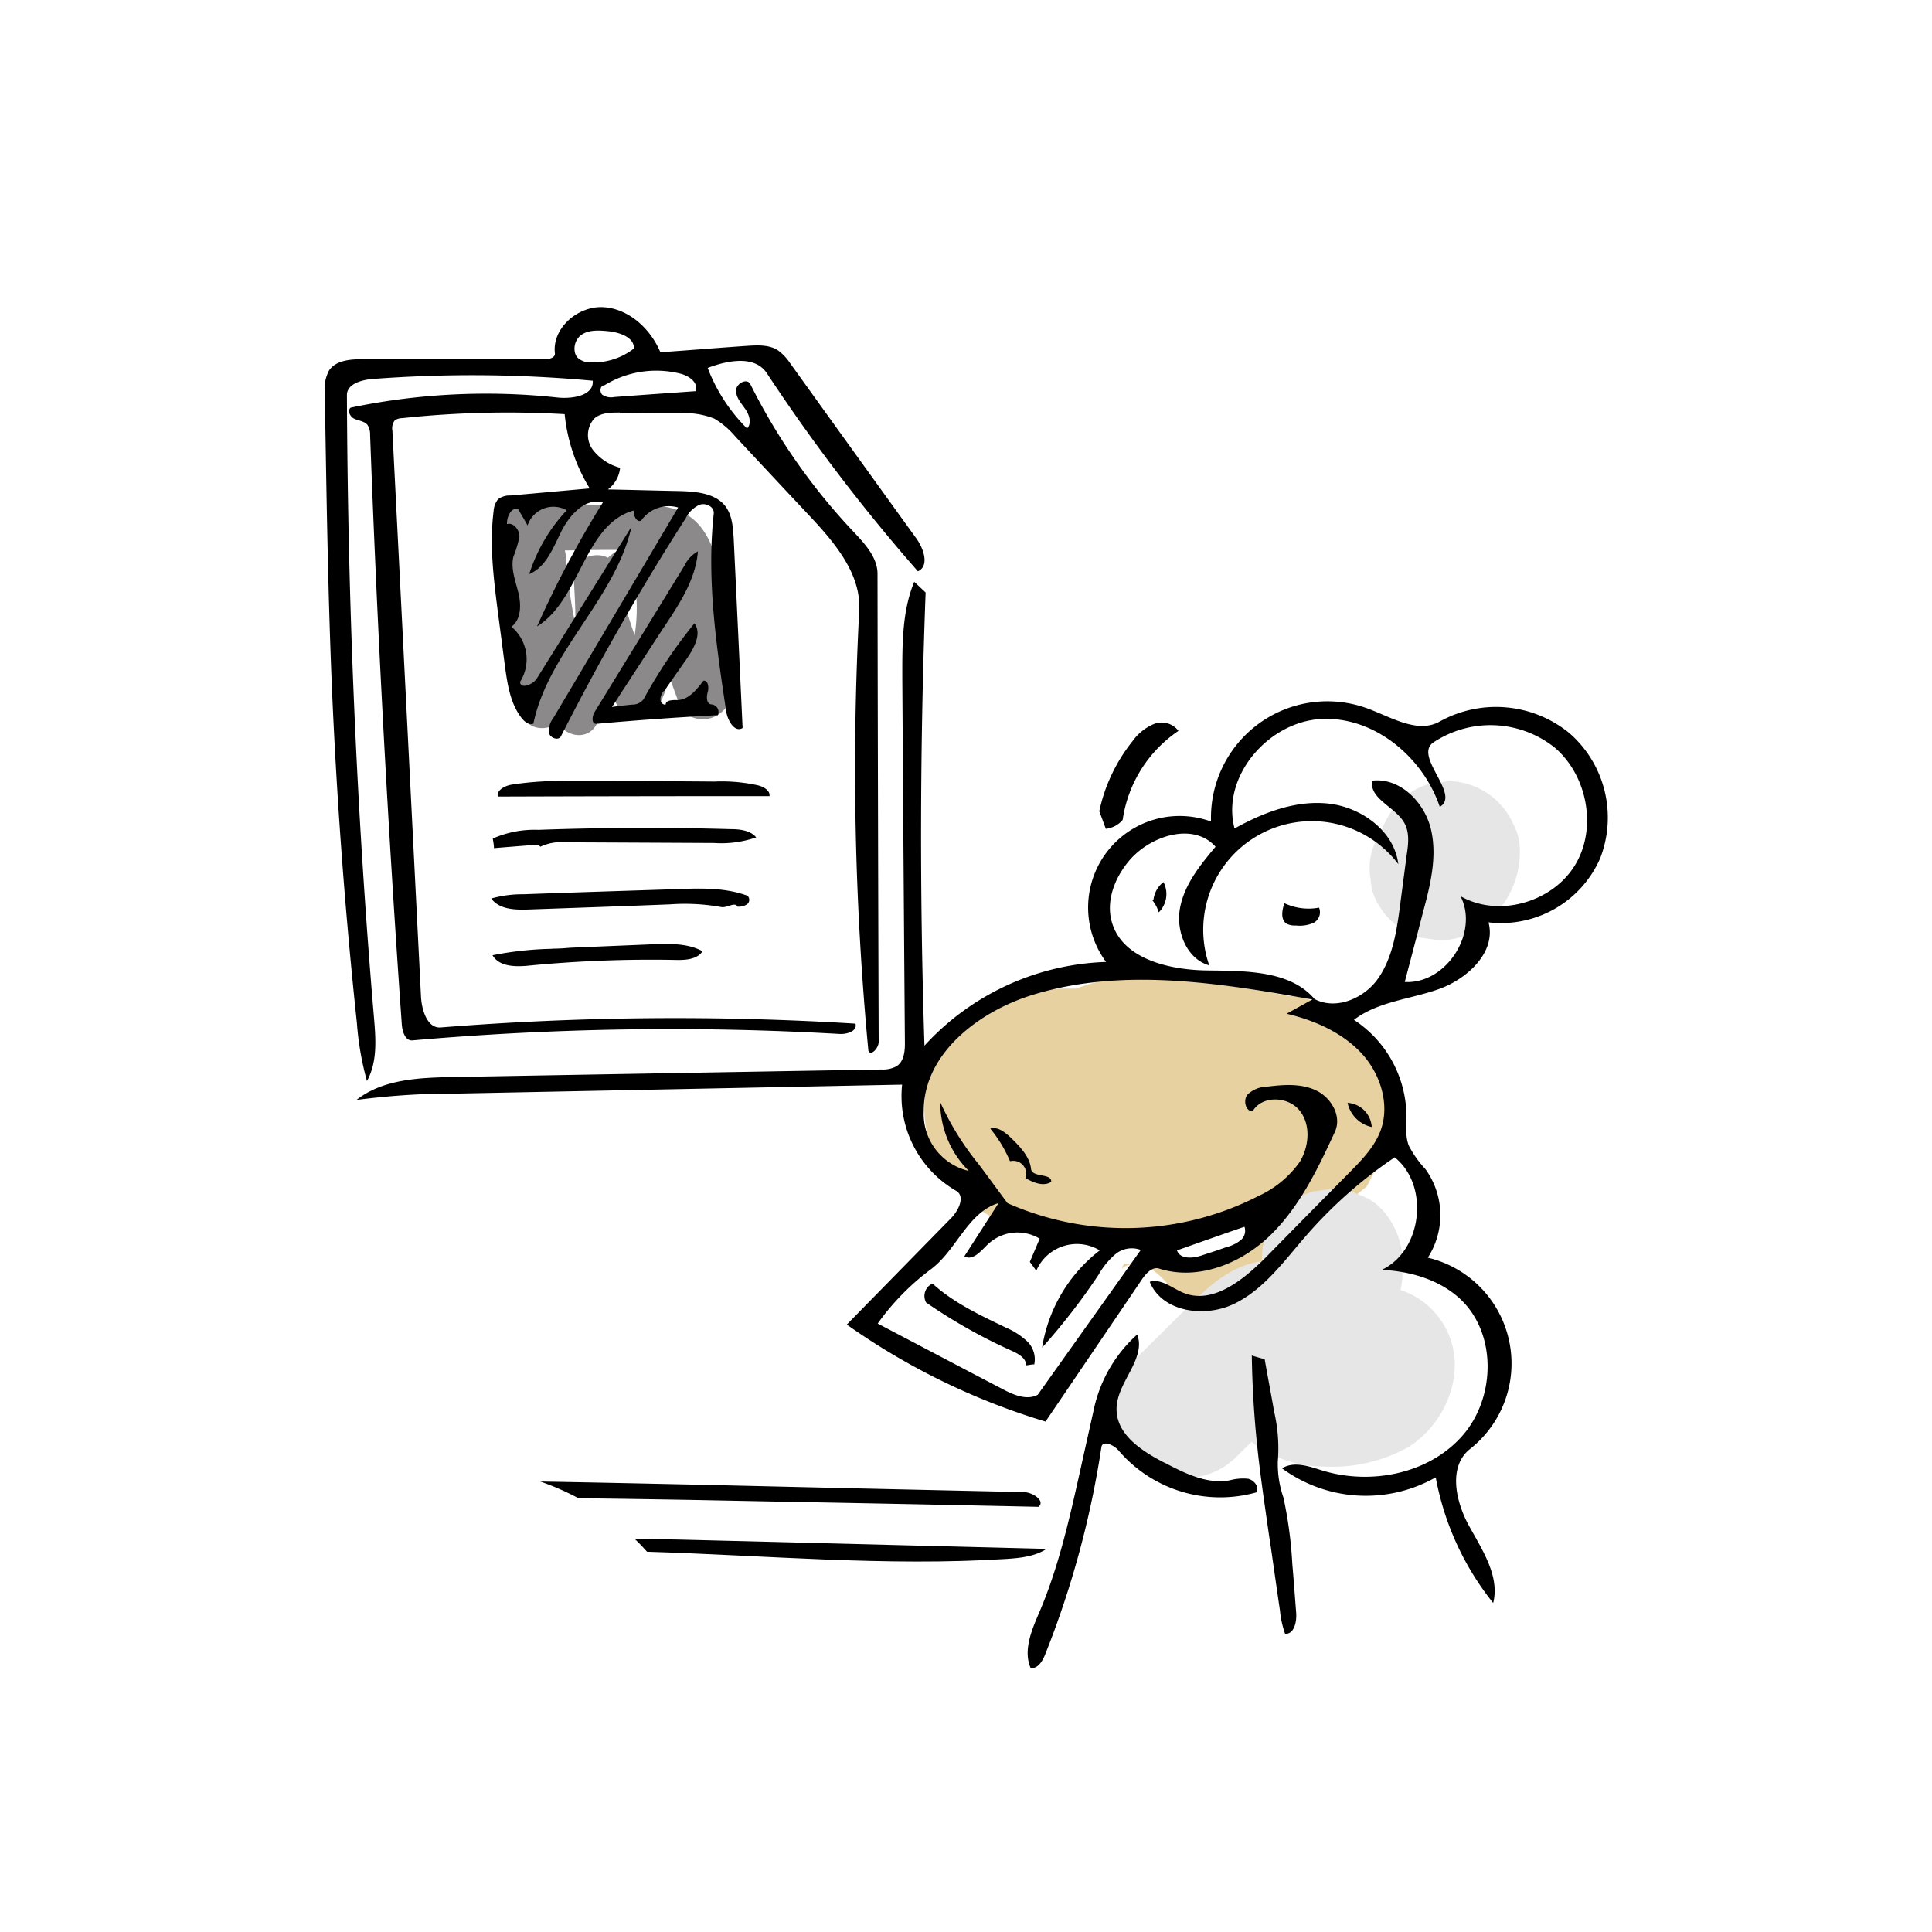<svg id="9db16d49-662d-4339-8c4e-a7e2fe42f884" data-name="Layer 1" xmlns="http://www.w3.org/2000/svg" viewBox="0 0 300 300"><defs><style>.\30 c46bf0d-84c4-497b-8c91-a112e8439670{fill:#fff;}.bec3023a-e739-4912-b533-8aad22b0e1c1{fill:#e8d1a1;}.eed247b1-9a64-4fef-a257-321cd9f2e1ff{fill:#e6e6e6;}.\38 34fb931-6fc4-4c7d-9ed8-254f8b9be1d2{fill:#8b898a;}</style></defs><path class="0c46bf0d-84c4-497b-8c91-a112e8439670" d="M239.67,114.93c-5.31-3-12.5-3.32-18.24-1.51-.49.15-1,.32-1.43.49a18.87,18.87,0,0,0-14.75-2.71,16.75,16.75,0,0,0-12.32,11.5,18.76,18.76,0,0,0-.58,3.26,15.32,15.32,0,0,0-4.76-.79c-8.54,0-14.79,5.61-17.56,13.32-1.54,4.32-1.06,8.61-.36,12.93a59.84,59.84,0,0,0-9,1.87c-9.51,2.75-18.47,9-21.08,19-1.45,5.6-.87,12.1,2.46,16.95a26,26,0,0,0,2.64,3.26l-.35.2c-4.66,1.71-8,5.25-8.71,10.33a12.08,12.08,0,0,0,.86,6.5,13.64,13.64,0,0,0,5.14,6c6.23,4.53,14.36,5.28,21.71,3.88a23,23,0,0,0,4.33-1.28,22.37,22.37,0,0,0,27.52,10.9,22.5,22.5,0,0,0,4.53,1.5,45.48,45.48,0,0,0,14.06.87c3.77-.37,7.37-1,10.63-3.08A16.57,16.57,0,0,0,232,218.1a17.53,17.53,0,0,0-1.9-12.6A15.11,15.11,0,0,0,219,198.25l1.6-3a12.5,12.5,0,0,0,.63-11.17,9.47,9.47,0,0,0-2.59-4,15.49,15.49,0,0,0-1.31-1.14,17,17,0,0,0-1.24-13,19.43,19.43,0,0,0-7.4-7.49c.37-.25.74-.49,1.13-.72s.91-.23,1.37-.31c4.51-.51,8.9-.89,13.07-3a18.11,18.11,0,0,0,7.12-6.77,14.31,14.31,0,0,0,1.29-2.91l.6-.11a18.66,18.66,0,0,0,9.07-5A16.61,16.61,0,0,0,247.43,128,15.3,15.3,0,0,0,239.67,114.93Z"/><path class="0c46bf0d-84c4-497b-8c91-a112e8439670" d="M141.62,106.78A121.82,121.82,0,0,1,141,90.91a12.86,12.86,0,0,0-5.88-10.62,12.3,12.3,0,0,0-3.47-7.23,26.69,26.69,0,0,0-5.53-4.31c0-.06,0-.12,0-.17s0-.29,0-.43c0-6.57-5.78-12.85-12.55-12.55l-8.71.37A11.41,11.41,0,0,0,98.39,50a9.38,9.38,0,0,0-4.84-1.08l-3.34.44a12.69,12.69,0,0,0-5.54,3.23l-2,2.54A13.17,13.17,0,0,0,81.84,57l-9.59.41c-4.8.21-10.15-.15-14.34,2.54-4.47,2.86-6.4,7.24-6.79,12.32C51,74,51,75.69,51,77.41c-.17,6.75-.24,13.51.26,20.24a131.24,131.24,0,0,0,1.85,14.23c.6,3.25,1.34,6.47,1.89,9.73,1.22,12.68-2.26,25.74,2.55,38a15.51,15.51,0,0,0,3.23,5.54A12.32,12.32,0,0,0,68,168.61a12.5,12.5,0,0,0,9.41-2.53c3-.09,6.14.12,9.16.15l13.8.12,22.67.2a14.26,14.26,0,0,0,5.82,0c6.24-.44,12-6.08,11.67-12.52,0-.08,0-.16,0-.24a8.83,8.83,0,0,0-.5-3.93,16,16,0,0,1-.69-2.17c0-.75,0-1.5.05-2.24.43-2.27,1-4.5,1.62-6.73a76.26,76.26,0,0,0,2.23-11.61C143.92,120.33,142.62,113.5,141.62,106.78Z"/><path class="bec3023a-e739-4912-b533-8aad22b0e1c1" d="M207.69,159.39a20.57,20.57,0,0,0-2.17-3c-1.43-.71-2.81-1.49-4.12-2.21a1.78,1.78,0,0,1-1.6.41c-7.5-1.54-15.14-2.26-22.73-3.29a36.31,36.31,0,0,0-9.93,2.2H166c-5.72,0-11.45,1-16,4.68-8.27,6.64-8.5,19.33-1.3,26.77,6.3,6.51,15.85,8.14,24.86,7.81a1.7,1.7,0,0,1,.34-.12,68.18,68.18,0,0,1,9.56-1.05l.29,0a52.91,52.91,0,0,0,17.34-7.67c-.35.57-.71,1.14-1.06,1.68a18.65,18.65,0,0,1-5.33,5.5,1.73,1.73,0,0,1-.53,1.19,7.61,7.61,0,0,1-3.17,1.82c-4.74,2.64-11.23,1.87-16.42,2.12l-.11.15a4.91,4.91,0,0,0-.28.62,2.63,2.63,0,0,1,2-.66c2.81.08,4.43,2.25,6.09,4.15a4.65,4.65,0,0,0,2,1.32c1.27.11,2.55.15,3.82.17h1.2a27.48,27.48,0,0,0,3-.65c.88-.23,1.75-.5,2.61-.78,2.67-1.84,4.43-4.95,6.49-7.36a15.33,15.33,0,0,1,6.5-4.72,22.64,22.64,0,0,1,4.29-4.18,30.5,30.5,0,0,0,3.74-11.45C216.37,167.31,213.09,161.11,207.69,159.39Z"/><path class="eed247b1-9a64-4fef-a257-321cd9f2e1ff" d="M225.24,208a12.23,12.23,0,0,0-7.78-7.69,11.8,11.8,0,0,0,.32-2.61v-2.18a12.11,12.11,0,0,0-3.2-7.72,8.15,8.15,0,0,0-3.51-2.26,8.27,8.27,0,0,0-4.21-.94L204,185a10.85,10.85,0,0,0-4.82,2.81L197.43,190a11,11,0,0,0-1.49,5.51v.33a13.42,13.42,0,0,0-3.31.92c-3.78,1.59-6.47,4.51-9.34,7.35l-6.89,6.82c-4.07,4-4.33,11.47,0,15.44a11.11,11.11,0,0,0,15.43,0l2.5-2.47a18.51,18.51,0,0,0,11.25,3.83,24.47,24.47,0,0,0,12.9-2.91C224,221.55,227.4,214.21,225.24,208Z"/><path class="eed247b1-9a64-4fef-a257-321cd9f2e1ff" d="M236,132.17A8.31,8.31,0,0,0,235,128a11.22,11.22,0,0,0-10-6.71l-2.9.39a10.93,10.93,0,0,0-4.82,2.8,12.9,12.9,0,0,0-2.77,4.57,10,10,0,0,0-1.68,7.51,8.12,8.12,0,0,0,1.3,4.05,11,11,0,0,0,6.52,5l2.9.39a10.78,10.78,0,0,0,5.51-1.49,25.57,25.57,0,0,0,2.49-1.9l.37-.35a24.14,24.14,0,0,0,1.92-2.48,3.18,3.18,0,0,0,.26-.44A14,14,0,0,0,236,132.17Z"/><path class="834fb931-6fc4-4c7d-9ed8-254f8b9be1d2" d="M113.71,97.73A64.26,64.26,0,0,0,111.6,88c-.89-3-1.92-6-4.57-7.84-2.34-1.63-5.26-1.76-8-1.75L89,78.5l-5,0c-1.66,0-3.54-.13-5,.73-3.3,1.88-2.49,5.74-2.12,8.86A185.69,185.69,0,0,0,81,110.64c.67,2.68,3.71,3,5.64,1.62,1.29,2.17,4.62,2.76,6,.21a25.42,25.42,0,0,0,2.12-5.08c.44.9.89,1.79,1.36,2.66,1.17,2.17,4.85,2.34,6,0A36.06,36.06,0,0,0,104,105.3l1.4,3.8a3.66,3.66,0,0,0,3.33,2.54c2.8.34,4.88-2.19,5.43-4.68C114.77,104,114.12,100.68,113.71,97.73Zm-15.16.91c-.48-1.34-.92-2.69-1.31-4.07A7.3,7.3,0,0,1,98.67,92l.09-.08A27.27,27.27,0,0,1,98.55,98.64ZM93.67,85.38l2.41,0a9.08,9.08,0,0,0-1.68,1.23c-2.07-1.1-5.48.12-5.32,3,.13,2.29.28,4.64.27,7l-.06.15a84.75,84.75,0,0,1-1.43-10.42,4.18,4.18,0,0,0-.16-.87Z"/><g id="9d883441-5e75-421a-be44-b6faa1d682de" data-name="pdf24_7"><path d="M179.1,139.78a4.11,4.11,0,0,1,1.56-2.81,4,4,0,0,1-.73,4.7,5.65,5.65,0,0,0-1.09-2"/><path d="M213,175a4.9,4.9,0,0,1-3.75-3.75A4,4,0,0,1,213,175"/><path d="M201.22,143.71a2.82,2.82,0,0,1-1.46-.29c-.94-.66-.69-2.08-.32-3.17a8.82,8.82,0,0,0,5.38.69,1.86,1.86,0,0,1-.87,2.37,5.41,5.41,0,0,1-2.73.4"/><path d="M156.83,180.31a20.28,20.28,0,0,0-3.06-5.06c1.17-.36,2.33.59,3.24,1.46,1.38,1.35,2.87,2.87,3.09,4.8.15,1.39,3.24.62,3.13,2-1.2.8-2.8.11-4-.58a2,2,0,0,0-2.36-2.62"/><path d="M170.69,126a26.09,26.09,0,0,1,5.17-10.91,7.75,7.75,0,0,1,3.31-2.66,3.27,3.27,0,0,1,3.82,1.06,20.14,20.14,0,0,0-8.66,13.82,4,4,0,0,1-2.62,1.39c-.33-.91-.66-1.79-1-2.7"/><path d="M160.58,211.86c-.4,0-.81.11-1.24.15,0-1.17-1.31-1.86-2.4-2.33a83.37,83.37,0,0,1-13.14-7.43,2.12,2.12,0,0,1,1-2.94c3.28,3,7.39,4.91,11.39,6.84a11.31,11.31,0,0,1,3.28,2.11,3.87,3.87,0,0,1,1.13,3.6"/><path d="M85.73,147.31c1,0,1.93-.07,2.87-.15l12.92-.54c2.58-.08,5.31-.15,7.57,1.09-.84,1.27-2.62,1.38-4.11,1.35a196.82,196.82,0,0,0-22.78.87c-2.08.22-4.66.22-5.72-1.6a52.08,52.08,0,0,1,9.25-1"/><path d="M114.55,140.83c-.4-.91-1.71.26-2.66,0a31.83,31.83,0,0,0-7.86-.4c-7.35.29-14.7.54-22,.8-2.07.07-4.51,0-5.75-1.71a17.88,17.88,0,0,1,5-.66c8-.29,16-.54,24-.8,3.53-.14,7.14-.22,10.45.91a1,1,0,0,1,.43.22.87.87,0,0,1-.22,1.27,2.48,2.48,0,0,1-1.41.33"/><path d="M88.49,121.29c7.46,0,14.92,0,22.42.07a26.11,26.11,0,0,1,6.8.59c.87.22,1.89.8,1.78,1.67q-21.06,0-42.2.07c-.19-1,1.09-1.67,2.14-1.85a49.8,49.8,0,0,1,9.06-.55"/><path d="M82.89,131.19c-2,.18-4.11.33-6.19.51,0-.51-.11-1-.18-1.49a15.92,15.92,0,0,1,7.06-1.35q14.9-.54,29.84-.11c1.45,0,3.09.18,4,1.28a16.51,16.51,0,0,1-6.52.87l-23-.11a7.73,7.73,0,0,0-4,.69c-.22-.33-.69-.33-1.09-.29"/><path d="M194.38,210.48c.65.22,1.35.4,2,.58.47,2.73,1,5.42,1.46,8.11a25.32,25.32,0,0,1,.58,7.75,15.74,15.74,0,0,0,.87,5.61,65.25,65.25,0,0,1,1.38,10.33c.22,2.48.4,5,.59,7.46.14,1.46-.29,3.46-1.71,3.38a15,15,0,0,1-.8-3.63c-.48-3.28-.95-6.59-1.42-9.86-.22-1.35-.4-2.7-.59-4-.54-3.79-1.09-7.57-1.49-11.39q-.76-7.09-.87-14.3"/><path d="M103.08,107.28a2.21,2.21,0,0,0-.54,1.28c0,.47.4.94.83.83,0-.69,1.06-.69,1.79-.69,1.74,0,3-1.6,4.07-3,.73-.11.88,1.06.66,1.79s-.18,1.85.58,1.89a1.19,1.19,0,0,1,1,1.67q-9.49.5-18.88,1.35c-.77,0-.66-1.13-.29-1.79l14-22.81a4.87,4.87,0,0,1,2.07-2.18c-.32,4.14-2.65,7.82-4.95,11.28s-4.54,7-6.84,10.48c-.51.8-1,1.6-1.56,2.4,1-.15,2.07-.26,3.13-.37a2.15,2.15,0,0,0,1.78-.83,77,77,0,0,1,7.9-11.79c1.16,1.56,0,3.71-1.06,5.31l-3.64,5.2"/><path d="M180.81,227.11c3.16,1.67,6.62,3.38,10.11,2.76a7.89,7.89,0,0,1,2.88-.25c.94.21,1.78,1.27,1.31,2.11a20.76,20.76,0,0,1-21.4-6.48c-.76-.91-2.55-1.67-2.69-.51A145.43,145.43,0,0,1,162.25,257c-.4,1-1.17,2.18-2.22,2-1.2-2.8.22-6,1.42-8.8,3-7.06,4.66-14.6,6.33-22.06.69-3.16,1.42-6.33,2.11-9.49a21.7,21.7,0,0,1,6.7-11.43c1.41,3.79-3.1,7.35-3.21,11.43s3.9,6.66,7.43,8.48"/><path d="M111.71,239.22c-4.4-.13-8.77-.22-13.16-.27q1,.95,1.92,2c18.58.57,37.22,2.3,55.78,1.12,2.14-.14,4.43-.36,6.25-1.56Q137.08,239.86,111.71,239.22Z"/><path d="M159,231.69q-24.94-.54-49.81-1.13c-8.44-.18-16.87-.37-25.3-.51a40.76,40.76,0,0,1,5.93,2.59q9.47.12,18.93.29l11.17.22q20.64.38,41.34.83C162.36,233.07,160.39,231.73,159,231.69Z"/><path d="M96.24,64.06c-1.34,0-2.87,0-3.93.9A3.83,3.83,0,0,0,92,69.77a7.89,7.89,0,0,0,4.29,2.87A4.77,4.77,0,0,1,94.39,76c3.71.07,7.42.18,11.13.25,2.55.08,5.5.3,7.1,2.33,1.09,1.42,1.2,3.31,1.31,5.1q.7,14.68,1.38,29.36c-1.24.77-2.33-1.16-2.55-2.58-1.53-10.19-3.05-20.49-1.93-30.71.11-1.06-1.2-1.71-2.18-1.38a4.46,4.46,0,0,0-2.18,2.11,384.87,384.87,0,0,0-19.36,33.84c-.36.72-1.64.32-1.86-.48a3.15,3.15,0,0,1,.66-2.33q9.72-16.36,19.39-32.71a5.21,5.21,0,0,0-5.71,2c-.69.44-1.24-.72-1.2-1.53-7.71,2.15-8.19,13.76-15,18A158.86,158.86,0,0,1,93.62,78c-2.73-.73-5.16,1.93-6.44,4.48s-2.36,5.56-5,6.66A26,26,0,0,1,88,79.23a4.22,4.22,0,0,0-6.08,2.36c-.47-.87-1-1.71-1.46-2.54-1.09-.33-1.78,1.2-1.74,2.33,1-.33,2,.94,1.93,2a19.43,19.43,0,0,1-.95,3.13c-.4,1.86.36,3.75.8,5.57s.44,4.11-1.09,5.24a6.57,6.57,0,0,1,1.35,8.55c0,1.2,2,.47,2.62-.55L98.06,81.78C95.55,93,85.14,101.17,82.82,112.38c-.66.25-1.35-.29-1.79-.84-1.82-2.29-2.25-5.38-2.65-8.3-.33-2.54-.66-5.09-1-7.64-.69-5.42-1.42-10.88-.73-16.26a3.2,3.2,0,0,1,.69-1.82,3,3,0,0,1,1.93-.58l12.3-1.1a27.07,27.07,0,0,1-3.89-11.53,153.92,153.92,0,0,0-25.22.62,2,2,0,0,0-1.17.36,2,2,0,0,0-.36,1.57q2.23,43.94,4.44,87.87c.11,2.15,1,5,3.09,4.81a456.41,456.41,0,0,1,64.37-.59c.37,1.13-1.31,1.68-2.47,1.6a458.55,458.55,0,0,0-66.3,1c-1.13.11-1.6-1.39-1.67-2.51q-3.23-45.69-4.92-91.48a2.81,2.81,0,0,0-.4-1.57c-.47-.58-1.31-.65-2-.94s-1.2-1.28-.62-1.75a103,103,0,0,1,32.24-1.56c2.29.21,5.53-.33,5.35-2.62a203.67,203.67,0,0,0-34.31-.26c-1.68.15-3.86.8-3.86,2.48C54,93.57,55.34,125.84,58.07,158c.29,3.35.55,6.91-1.09,9.86a46.36,46.36,0,0,1-1.56-9q-2.79-26.25-3.9-52.58c-.62-15.1-.83-30.2-1.09-45.3a6,6,0,0,1,.69-3.49c1.06-1.53,3.24-1.71,5.13-1.71H84.64c.69,0,1.63-.26,1.52-.95-.43-3.93,3.64-7.38,7.57-7.13s7.28,3.35,8.81,7c4.55-.32,9.06-.69,13.57-1,1.6-.1,3.38-.18,4.73.73a7.81,7.81,0,0,1,1.82,1.93c6.51,9.06,13.06,18.16,19.61,27.22,1.17,1.6,2.08,4.33.26,5.13a281.88,281.88,0,0,1-23.47-30.78c-1.86-2.77-6-2-9.17-.8A26.52,26.52,0,0,0,116,66.53c.76-.76.36-2.11-.26-3s-1.45-1.78-1.45-2.88,1.71-2,2.22-1a95.15,95.15,0,0,0,16,22.89c1.75,1.86,3.75,4,3.75,6.55q.06,36.34.18,72.7c0,1-1.27,2.29-1.6,1.35a466.4,466.4,0,0,1-1.42-68.3c.33-5.75-3.85-10.63-7.78-14.81s-7.64-8.15-11.47-12.26A12.81,12.81,0,0,0,110.91,65a12.47,12.47,0,0,0-5.32-.83c-3.12,0-6.22,0-9.35-.07M108,60.74c.51-1.31-1-2.4-2.4-2.73a15.39,15.39,0,0,0-11.75,1.82c-.66,0-.8,1-.33,1.46a2.45,2.45,0,0,0,1.86.36c4.22-.32,8.4-.61,12.62-.91M89.84,52.41a2.67,2.67,0,0,0-.62,2,1.88,1.88,0,0,0,.47,1.13,2.8,2.8,0,0,0,2,.73,10.25,10.25,0,0,0,6.74-2.15c.07-1.75-2.22-2.51-4-2.69s-3.53-.22-4.62,1"/><path d="M204,155.06c3.35,1.89,7.82,0,10-3.13s2.84-7.13,3.35-10.92c.36-2.8.73-5.56,1.09-8.33.26-1.64.44-3.42-.36-4.87-1.39-2.52-5.5-3.75-5-6.59,4.33-.51,8.15,3.38,9.13,7.6s-.11,8.63-1.24,12.81c-.94,3.64-1.89,7.24-2.84,10.85,6.41.36,11.57-7.61,8.66-13.32,5.86,3.35,14.16,1,17.72-4.73s2-14-3.09-18.34a16,16,0,0,0-18.85-.8c-3.13,2.15,4.3,8.08,1,10-2.62-7.78-10.26-14.11-18.48-13.64s-15.5,9-13.39,17c4.51-2.51,9.57-4.44,14.66-3.86s10.15,4.29,10.77,9.39a16.86,16.86,0,0,0-29.36,15.72c-3.53-1-5.24-5.35-4.52-9s3.13-6.58,5.5-9.42c-3.42-3.86-10.15-1.75-13.46,2.22-2.19,2.62-3.57,6.15-2.66,9.42,1.6,5.79,8.91,7.5,14.88,7.57s13,0,16.74,4.59c-14.59-2.59-29.84-5.17-44-.77-8.4,2.62-16.84,9.17-16.81,18a9.07,9.07,0,0,0,7,9.31A15,15,0,0,1,146,171.14a44,44,0,0,0,6,9.68c1.5,2,2.95,4,4.44,6a45.24,45.24,0,0,0,38.94-1.09,16,16,0,0,0,6.47-5.35c1.46-2.44,1.71-5.82-.1-8s-5.83-2.29-7.25.19c-1.09,0-1.49-1.71-.8-2.59a4.46,4.46,0,0,1,3-1.24c2.59-.32,5.32-.54,7.68.59s4,4,2.91,6.4c-2.65,5.75-5.46,11.61-10,16.05s-11.28,7.13-17.32,5.2c-1-.33-2,.73-2.62,1.64-5,7.39-10,14.74-15,22.12a106.57,106.57,0,0,1-30.86-15.06q8.09-8.25,16.16-16.49c1.2-1.2,2.29-3.45.8-4.29a17,17,0,0,1-8.37-16.48L71.35,169.8a116.72,116.72,0,0,0-16,1c4.11-3.24,9.75-3.46,15-3.56q33.24-.6,66.52-1.17a4.46,4.46,0,0,0,2.36-.51c1.2-.8,1.31-2.47,1.28-3.89q-.22-28.17-.4-56.33c0-5.06-.08-10.3,1.85-15L143.73,92q-1.32,35.14-.18,70.37a39.93,39.93,0,0,1,28.2-13,14.21,14.21,0,0,1,16.3-21.8A18.07,18.07,0,0,1,212.32,110c3.75,1.38,7.86,4,11.31,2a18,18,0,0,1,20.09,1.86,17.4,17.4,0,0,1,4.73,19.47,16.8,16.8,0,0,1-17.32,9.89c1.24,4.55-3.2,8.74-7.64,10.34s-9.5,1.93-13.25,4.8a18,18,0,0,1,8.15,14.81c0,1.56-.21,3.24.37,4.73a16.42,16.42,0,0,0,2.58,3.64,12.18,12.18,0,0,1,.37,13.75A16.89,16.89,0,0,1,228.26,225c-3.39,2.69-2.26,8.08-.19,11.86s4.84,7.86,3.79,12.05a43.83,43.83,0,0,1-8.92-19.51A22,22,0,0,1,199.07,228c1.9-1.17,4.26-.29,6.33.36,7.5,2.26,16.41.51,21.62-5.35s5.46-15.86-.22-21.25c-3.24-3.05-7.79-4.36-12.23-4.58,6.3-3,7.43-13.1,2-17.47a70.21,70.21,0,0,0-13.94,12.38c-3.31,3.82-6.41,8.15-11,10.37s-11.21,1.27-13.1-3.42c1.78-.55,3.49,1,5.24,1.71,4.55,1.85,9.28-2,12.74-5.46q6.54-6.66,13.13-13.32c1.86-1.89,3.79-3.89,4.73-6.4,1.53-4.12-.07-9-3.09-12.16s-7.24-5-11.5-6l4.15-2.29m-50.62,38.17c-1,1-2.32,2.55-3.56,1.78l5.31-8.26c-4.77,1.42-6.51,7.28-10.48,10.26a38,38,0,0,0-8.29,8.45c6.44,3.38,12.91,6.8,19.39,10.18,1.71.91,3.78,1.79,5.46.88q8-11.25,16-22.49a4,4,0,0,0-3.93.65,12,12,0,0,0-2.65,3.24,99.09,99.09,0,0,1-8.74,11.28,23.77,23.77,0,0,1,8.95-15.1,6.86,6.86,0,0,0-9.86,3.17c-.32-.47-.65-.91-1-1.38l1.53-3.61a6.67,6.67,0,0,0-8.12.95m37.16.36a5.94,5.94,0,0,0,2.14-1.05,1.9,1.9,0,0,0,.62-2.11c-3.49,1.2-7,2.44-10.48,3.67.51,1.46,2.58,1.24,4,.73,1.24-.4,2.47-.8,3.68-1.24"/></g></svg>